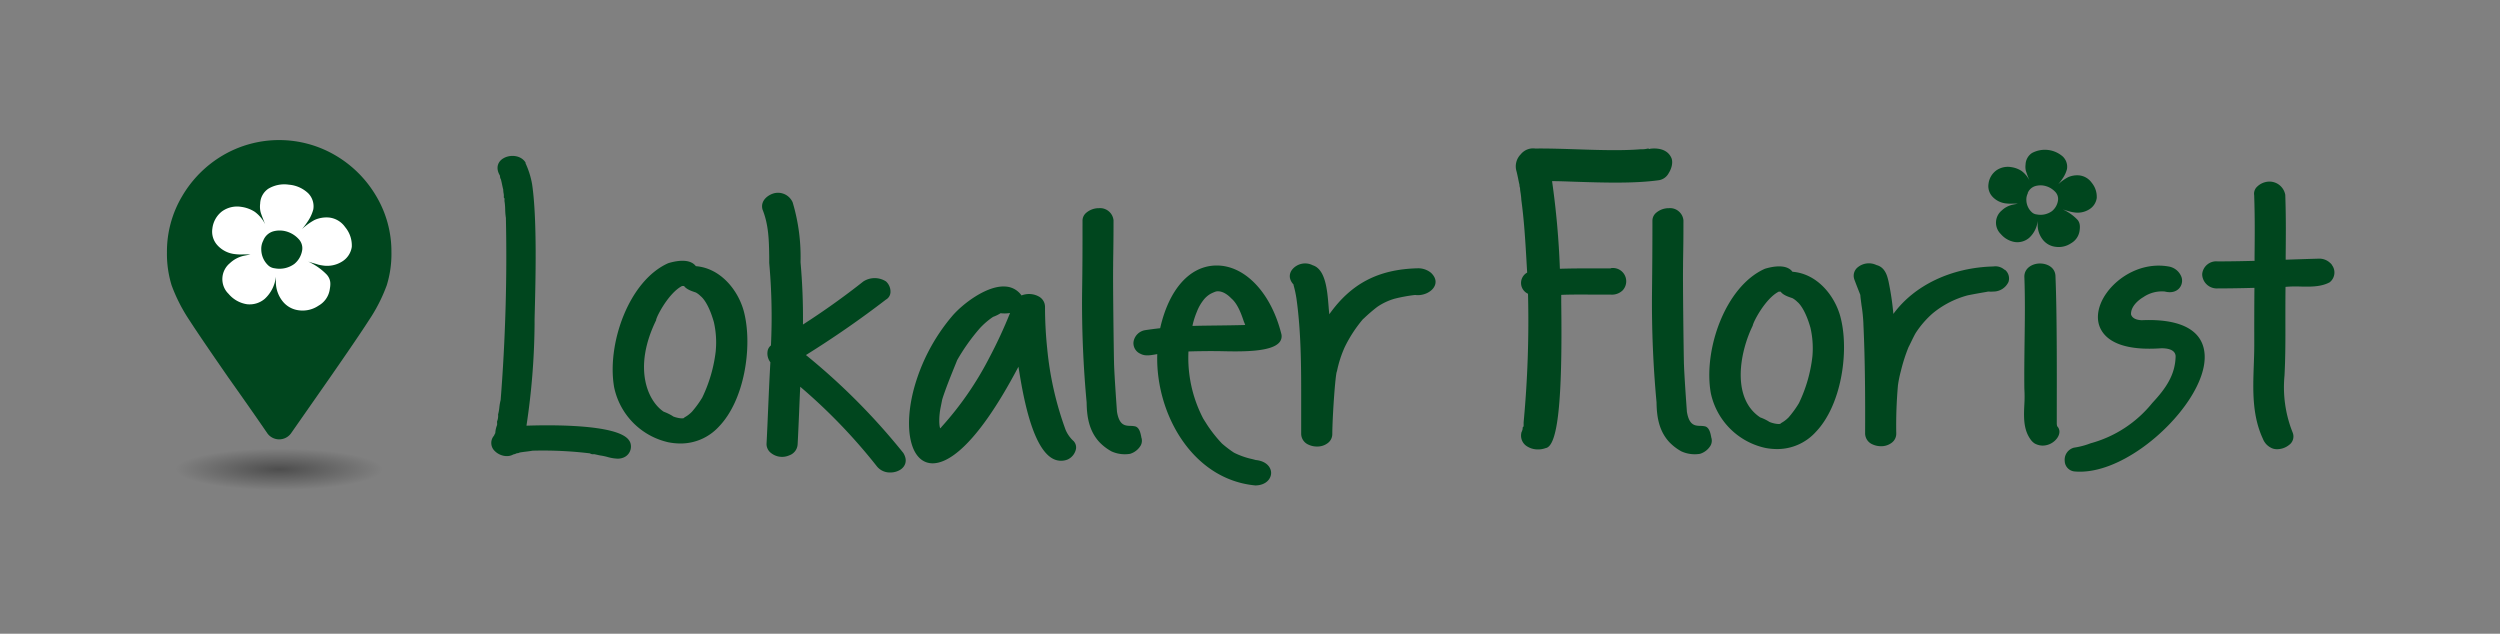<svg xmlns="http://www.w3.org/2000/svg" id="Laag_1" data-name="Laag 1" width="1232.92" height="82.69mm" viewBox="0 0 924.7 234.4"><rect x="0" y="0" width="924.7" height="234.4" fill="#808080" stroke="none"/><defs><radialGradient id="Naamloos_verloop_32" cx="103.27" cy="-941.58" r="50.97" gradientTransform="matrix(1 0 0 .2 0 361.91)" gradientUnits="userSpaceOnUse"><stop offset="0" stop-opacity=".4"></stop><stop offset=".01" stop-opacity=".39"></stop><stop offset=".75" stop-opacity="0"></stop></radialGradient><style>.cls-2{fill:#00461e}</style></defs><g id="Group_58" data-name="Group 58"><path fill="none" d="M0 0h924.7v234.4H0z"></path><path class="cls-2" d="M232.56 162.72c-4.4-5.89-29.31-5.56-37.83-5.27a263.72 263.72 0 003-37.53v-2c.36-13.74 1-36.73-.91-49.74a31.08 31.08 0 00-2.42-7.76v-.15a.46.46 0 00-.09-.27c-1.74-2.67-5.69-2.9-8.14-1.43-1.73 1-3 3.18-1.42 6.09l.1.17a1.58 1.58 0 01.1.49 2.06 2.06 0 00.32 1c.17.66.3 1.27.43 1.89s.26 1.27.44 1.94a7.66 7.66 0 00.12 1.3 4.76 4.76 0 01.09 1.39.51.51 0 00.17.45c.11.1.11.27.08.64a3.34 3.34 0 000 .47 22.16 22.16 0 01.26 3.06 22.52 22.52 0 00.26 3.13c.48 22.41-.18 45.11-1.94 67.37a19.31 19.31 0 00-.48 2.71 15.7 15.7 0 01-.46 2.6.55.55 0 000 .18 5.26 5.26 0 01-.38 2.4 3.89 3.89 0 000 .55 4.06 4.06 0 010 .72v.08a9.3 9.3 0 00-.66 3 4.39 4.39 0 00-.33.62 1.86 1.86 0 01-.4.64 4.11 4.11 0 00.55 5.38c1.62 1.65 4.61 2.55 6.87 1.24a4.09 4.09 0 001.27-.44h.06a2 2 0 001-.26c.74-.13 1.55-.24 2.32-.33s1.68-.21 2.49-.36h.27a144.7 144.7 0 0120.91 1 2 2 0 001.26.32h.43l.81.18c.51.11 1 .23 1.52.31a21.57 21.57 0 012.4.51 15.74 15.74 0 003.8.64 5.56 5.56 0 002.12-.38 4.38 4.38 0 002.55-5.63 4.11 4.11 0 00-.54-.92zm101.54 4.8a240.32 240.32 0 00-36-36.2 365.714 365.714 0 0029.6-20.51 3.29 3.29 0 001.66-2.54 5.11 5.11 0 00-1.64-4.17 7.75 7.75 0 00-8.38 0c-7.15 5.66-14.66 11-22.34 15.94.08-7.7-.22-15.47-.9-23.06a70.44 70.44 0 00-2.91-22.13 5.92 5.92 0 00-7-3.33c-2.58.77-5 3-4.14 6 2.28 5.68 2.38 11.43 2.47 17.52v2.22a223.53 223.53 0 01.64 30.51 3.29 3.29 0 00-1.26 2.23 5.34 5.34 0 001.05 4c-.34 5.8-.59 11.69-.84 17.39-.18 4.28-.36 8.57-.59 12.89a4.22 4.22 0 001.68 3.29 6.57 6.57 0 006.77.84 4.58 4.58 0 003.06-4.11c.21-3.88.38-7.83.54-11.64.13-3.21.26-6.41.42-9.61a206.79 206.79 0 0128.23 29.29 6.12 6.12 0 005.1 2.42 6.88 6.88 0 003.75-1.06c1.66-1.09 2.81-3.27 1.07-6.12zm63.09-4.29a11.89 11.89 0 01-3.05-4.25 120.21 120.21 0 01-6.81-30.14 149.9 149.9 0 01-.8-15.44 4.36 4.36 0 00-2.28-3.72 7.54 7.54 0 00-6.41-.4 7.72 7.72 0 00-6.06-3.3c-6.71-.43-15.69 6.33-19.65 11a69.87 69.87 0 00-14.23 27.34c-2.24 8.77-2.22 16.71 0 21.8 1.49 3.34 3.85 5.16 6.84 5.25h.26c4.95 0 15.42-4.83 31.71-35.74 0 .12 0 .23.05.35 1.39 8.69 4.64 29 12.41 33.54a6.49 6.49 0 005.83.4 5.54 5.54 0 002.93-3.61 3.38 3.38 0 00-.69-3zm-23.59-47.46a172.27 172.27 0 01-7.76 16.71 119.43 119.43 0 01-17.6 25.44.21.21 0 00-.09.15 3.24 3.24 0 01-.32.31l-.07.06c-.46-1.11-.5-4.48.15-7.7l.6-3c1.21-3.91 3.51-9.55 4.74-12.58.36-.88.64-1.57.77-1.92a73.28 73.28 0 018.35-11.77 27.51 27.51 0 014.94-4.26 14.53 14.53 0 002.8-1.36 12.36 12.36 0 003.49-.08zm76.15-17.56c-9.7.16-17.39 8.82-20.63 23.19-2 .22-3.8.46-5.61.73a5.2 5.2 0 00-4.25 4.35 4.27 4.27 0 002.67 4.42c1.59.86 3.55.52 5.28.22l.84-.14c-.71 21.81 12.85 46.42 36.34 48.58 3.85-.09 5.69-2.39 5.77-4.49s-1.65-4.51-5.65-4.91c0 0-.95-.26-1.47-.38a28.48 28.48 0 01-6.62-2.35 41.3 41.3 0 01-4.43-3.37 50 50 0 01-5.35-6.71c-.29-.46-1.49-2.34-1.57-2.48a48.56 48.56 0 01-5.48-24.87c2.53-.08 4.69-.12 6.79-.12 1-.05 2.66 0 4.61 0 7.67.18 19.27.47 22.3-3.33a3.48 3.48 0 00.61-3.19c-3.84-15.21-13.58-25.36-24.15-25.15zm10.81 22c-3.32.1-6.69.14-9.95.18s-6.33.07-9.51.16v-.22a29.64 29.64 0 011.61-5.05 16.5 16.5 0 012.09-3.85l.37-.49a9.12 9.12 0 012.43-2.17 13.71 13.71 0 011.9-.86s2.48-1.12 5.95 2.47c2.44 2.1 3.77 6 4.65 8.62.19.41.33.81.46 1.17zM529.41 101a7.43 7.43 0 00-5.09-1.76c-14.45.36-24.57 5.62-32.63 17-.11-.94-.2-2-.29-3.13-.46-5.71-1.09-13.52-5.86-15a6.18 6.18 0 00-7.59 1.6c-1.33 1.73-1.14 3.79.51 5.53a.34.34 0 010 .1.5.5 0 000 .12 40 40 0 011.1 5.15c1.75 12.61 1.74 25.93 1.72 38.81v11.07a4.43 4.43 0 002.74 4 7.22 7.22 0 003.11.67 6.28 6.28 0 003.94-1.24 4.15 4.15 0 001.72-3.45c.08-7.35 1.15-22 1.68-23.05a.49.49 0 00.06-.17 42.22 42.22 0 012.83-8.8 49.3 49.3 0 016.76-10.39c.12-.09.27-.23.49-.43a59.86 59.86 0 014.84-4.14 22.35 22.35 0 016.37-3 58.29 58.29 0 017.62-1.39c2.81.42 6.06-1 7.15-3.22.47-.93.94-2.8-1.22-4.9zm66.35-1.73h-6.69c-3.9 0-7.58 0-12.1.14A309.23 309.23 0 00574.08 67c2.82 0 5.83.14 9 .24 10.1.32 21.56.68 30.61-.6a5 5 0 003.55-2.64c1.19-1.89 1.58-4.06 1-5.52-1.11-2.63-3.84-3.87-7.69-3.49a.5.5 0 00-.24.09h-.39a.51.51 0 00-.46-.12 9.7 9.7 0 01-2.66.25c-6.86.57-15.63.29-24.1 0-5.38-.17-10.46-.33-14.81-.27a5.84 5.84 0 00-5.38 2.12 6.31 6.31 0 00-1.6 6.24c.24.92.42 1.79.61 2.72.15.76.31 1.53.5 2.33a3.32 3.32 0 00.21 1.17c0 .72.14 1.37.23 2 .11.79.21 1.53.25 2.42 1 7.39 1.47 14.87 1.88 22.1.09 1.59.18 3.18.28 4.78a4.39 4.39 0 00.31 7.84 403.42 403.42 0 01-1.62 47.55v1.44l-.06.13-.09.08a.52.52 0 00-.21.41 1.81 1.81 0 000 .4 7.69 7.69 0 01-.5 1.39.5.5 0 000 .13 4.65 4.65 0 001.64 4.57 7.33 7.33 0 004.57 1.47 7.84 7.84 0 002.77-.48c4.51-.7 6.29-17.34 5.79-53.9v-2.78c3-.15 7.79-.13 12.07-.1h6.22a5.71 5.71 0 004.42-1.56 4.92 4.92 0 00-4.38-8.22zm37.12 62.06c-.23-1.12-.66-3.21-2.19-3.62a8.15 8.15 0 00-1.74-.18c-2-.07-4.15-.14-5-5.23 0-.14-1-13.45-1.11-18.37s-.42-28.9-.31-35.68v-1.13c.1-6.12.15-8.92.14-15.64a4.94 4.94 0 00-1.8-3.36 4.88 4.88 0 00-3.58-1.12 7.18 7.18 0 00-4.81 1.79 3.79 3.79 0 00-1.28 2.73c0 10.8-.06 17.37-.16 27.18a397.23 397.23 0 001.68 40.1c.07 4.86.69 10.41 4.77 14.78a18.55 18.55 0 004.42 3.37 11.8 11.8 0 004.94 1.07 12.39 12.39 0 001.91-.15 6.85 6.85 0 004-3.17 3.79 3.79 0 00.17-3c.01-.11-.02-.23-.05-.37zm-210.8-.01c-.25-1.2-.67-3.2-2.19-3.61a8.15 8.15 0 00-1.74-.18c-2-.07-4.15-.14-5-5.23 0-.14-1-13.45-1.1-18.37-.1-4.67-.43-28.73-.32-35.68v-1.16c.09-6.11.14-8.9.14-15.61a5 5 0 00-5.38-4.48 7.18 7.18 0 00-4.81 1.79 3.79 3.79 0 00-1.28 2.73c0 10.45 0 16.58-.16 27.18a397.11 397.11 0 001.68 40.1c.07 4.86.7 10.41 4.77 14.78a18.55 18.55 0 004.42 3.37 11.84 11.84 0 004.94 1.07 12.61 12.61 0 001.92-.15 6.86 6.86 0 004-3.17 3.75 3.75 0 00.16-3c.01-.11-.02-.24-.05-.38zM663 100.52c-2.31-3.11-7.85-1.83-10.22-1.1-14.67 6.54-22.79 30-20 45.91a26.35 26.35 0 0020.1 20.33 23.05 23.05 0 004.45.44 19.2 19.2 0 0014.21-6.24c9.46-9.78 12.3-29.12 9.5-41.42-1.77-8.39-8.53-17.19-18.04-17.92zm-8.47 55.57a16.48 16.48 0 00-3.45-1.7c-10.74-7.1-7.58-24.13-2.82-33.85a.78.78 0 00.05-.14c.23-1.43 4.65-9.94 9.57-12.51h.76c.84 1.21 2.8 1.87 3.88 2.24a3.93 3.93 0 01.55.2 8.3 8.3 0 011.78 1.38s2.64 1.89 4.8 9.51a34 34 0 01.73 10.54 53.61 53.61 0 01-5 17.38 38.23 38.23 0 01-3.81 5.25 11.92 11.92 0 01-2.73 2.07.47.47 0 00-.19.18c-.25.4-2.39.14-4-.51l-.07-.05zM257.38 98.45c-2.32-3.11-7.86-1.83-10.22-1.1-14.67 6.54-22.79 30.05-20 45.91a26.38 26.38 0 0020.1 20.34 23.77 23.77 0 004.44.44 19.19 19.19 0 0014.2-6.24c9.46-9.78 12.31-29.12 9.52-41.43-1.79-8.37-8.56-17.18-18.04-17.92zm7.37 31.33a53.9 53.9 0 01-5 17.27 37.47 37.47 0 01-3.82 5.25 11.65 11.65 0 01-2.72 2.07.66.66 0 00-.19.18c-.25.41-2.39.14-4-.5l-.06-.06a17.29 17.29 0 00-3.46-1.7c-5.9-3.91-11.49-16.12-2.81-33.85a.33.33 0 000-.14c.24-1.43 4.66-9.94 9.58-12.51h.76c.84 1.22 2.79 1.87 3.88 2.24a5.3 5.3 0 01.55.2 8.08 8.08 0 011.7 1.32s.05 0 .08.06 2.61 1.81 4.8 9.51a33.7 33.7 0 01.71 10.55.31.31 0 000 .11zm476.74-29.94a5 5 0 00-4.17-1.28c-15.52.39-29.24 6.93-37 17.55a102.74 102.74 0 00-1.8-12.07c-.47-2-1.25-5.19-4.45-6a6.46 6.46 0 00-6.76.7 4 4 0 00-1.46 4.51c.17.55 1.33 3.5 2.26 5.87v.06c0 .48.17 1.68.42 3.66a59.53 59.53 0 01.71 7 .55.55 0 000 .18c.63 13.29.68 27.24.63 40.35a4.44 4.44 0 002.75 4 7.34 7.34 0 003.11.67 6.26 6.26 0 003.93-1.24 4.15 4.15 0 001.73-3.47 169.21 169.21 0 01.63-17.88 44.29 44.29 0 011.1-5.31 62.06 62.06 0 012.83-8.79c.11-.18.32-.6.84-1.68.64-1.31 1.51-3.12 1.92-3.7a34.67 34.67 0 016.19-7.1 34.24 34.24 0 0113-6.65c3.14-.62 5.39-1 6.61-1.21l.88-.17a14.83 14.83 0 002 0 6.16 6.16 0 005.51-3.56 4.14 4.14 0 00-1.37-4.54zm19.27 57.02v-4.08c0-9.84.14-36-.48-50.48 0-3.33-3-4.84-5.75-4.84s-5.75 1.66-5.76 4.84c.3 8.06.19 16.25.08 24.17-.07 5.68-.15 11.55-.08 17.38a47.37 47.37 0 010 5.71c-.21 4.46-.43 9.08 2.19 12.83a5.7 5.7 0 001.59 1.62 6.25 6.25 0 003 .81 6.71 6.71 0 005.32-2.73c1.15-1.59 1.17-3.32 0-4.47a7.84 7.84 0 00-.11-.76zm31.46-38.42c-3.76-.11-4-2.2-4-2.25-.06-3.68 4.41-6.2 4.5-6.25a12.15 12.15 0 018-2.11c2.91.74 4.51-.35 5.21-1.07a4.25 4.25 0 001-4.17 6.12 6.12 0 00-4.68-4c-9.83-1.77-18.67 3.63-23.06 9.77-3.39 4.74-4.16 9.85-2 13.67 2 3.6 7.35 7.71 21.55 6.83 0 0 3.48-.35 5.14 1.1a2.47 2.47 0 01.84 1.86c-.16 6.81-3.55 11.79-8.61 17.21a44.21 44.21 0 01-22.82 14.93 28.69 28.69 0 01-6.15 1.62 4.62 4.62 0 00-3.44 4.95 4 4 0 003.62 3.85c.68.06 1.36.09 2 .09 14.45 0 32-13.58 40.61-26.94 5.62-8.73 7-16.45 4-21.73s-10.43-7.86-21.71-7.36zm70.28-20.53a4.83 4.83 0 00-.74-.76 5.8 5.8 0 00-4.08-1.48 2103 2103 0 00-12.25.39v-1.3c.07-8.22.13-14.16-.15-22.68a5.94 5.94 0 00-5.73-4.91 6.6 6.6 0 00-4.86 2.06 3.52 3.52 0 00-.91 3c.27 8.36.22 14.26.14 22.42v1.83c-5.12.14-9.47.2-13.59.21a5.23 5.23 0 00-5.78 4.61v.43a5.41 5.41 0 005.75 4.95c4.07 0 8.52-.07 13.57-.21-.07 7-.07 13.86-.06 21.1 0 2.51-.09 5.08-.18 7.57-.32 9.13-.65 18.57 3.4 27.22a6.11 6.11 0 002.66 3.09 4.67 4.67 0 002.59.7 7.1 7.1 0 004.39-1.56 3.85 3.85 0 001.32-4.65 45.19 45.19 0 01-3-21c.37-6.88.35-13.87.33-20.64 0-4 0-8.12.05-12.19a43.46 43.46 0 015.53-.12c3.72.08 7.58.15 10.78-1.56a4.6 4.6 0 00.83-6.43z"></path><path id="Path_98" data-name="Path 98" class="cls-2" d="M742 75.24a13.25 13.25 0 001.67.1c1.65-.06 2.69 0 2.69 0l-1.64.32a8.56 8.56 0 00-4.32 2.2 5.85 5.85 0 00-.32 8.73 8.62 8.62 0 005.23 2.94 6.72 6.72 0 005.21-1.53 9.85 9.85 0 003.17-6.28v1.73a8.82 8.82 0 001.84 5.12 7 7 0 004.73 2.71A8.15 8.15 0 00766 90a6.32 6.32 0 003.15-4.38c.27-1.52.32-3.19-.79-4.4a17.54 17.54 0 00-5.45-3.79c.34.14 2.6.8 3 .89a9.12 9.12 0 001.16.22 8.1 8.1 0 005.63-1.06 5.88 5.88 0 002.84-4.23 8.13 8.13 0 00-1.86-5.66 6.5 6.5 0 00-4.55-2.71 8.25 8.25 0 00-4.26.7 17.86 17.86 0 00-3.58 2.58 21.15 21.15 0 001.88-2.52 10.78 10.78 0 001.37-3.12 5.24 5.24 0 00-1.54-4.61 10.06 10.06 0 00-11.46-1.28 5.32 5.32 0 00-2.32 4.22 6.65 6.65 0 00.09 2.27c.4 1.24.85 2.45 1.36 3.64a9.87 9.87 0 00-3-3.57 9.46 9.46 0 00-3.85-1.39 7.44 7.44 0 00-5.52 1.3 7.19 7.19 0 00-2.79 4.9 5.72 5.72 0 001.49 4.78 7.94 7.94 0 005 2.46zm8-3.8a4.34 4.34 0 013-2.66 7 7 0 013.86.1 7.56 7.56 0 013.25 2 3.77 3.77 0 011.1 3.29 6.28 6.28 0 01-2.21 3.91 7.24 7.24 0 01-5.67 1.23 3.07 3.07 0 01-1.88-.89 5.94 5.94 0 01-1.36-1.91 6.31 6.31 0 01-.58-2.5 5.06 5.06 0 01.57-2.57z"></path><ellipse cx="103.27" cy="173.59" rx="50.97" ry="9.22" fill="url(#Naamloos_verloop_32)"></ellipse><g id="Component_2_13" data-name="Component 2 13"><path id="Path_76" data-name="Path 76" class="cls-2" d="M98.94 160.35a5.41 5.41 0 008.65 0l14.49-20.75q10.81-15.57 14.27-21a60.29 60.29 0 006.7-13.08 39.23 39.23 0 001.73-12.22 40 40 0 00-5.62-20.75A42.25 42.25 0 00124 57.43a41.13 41.13 0 00-41.51 0 42.33 42.33 0 00-15.12 15.14 40.05 40.05 0 00-5.62 20.75 39.52 39.52 0 001.73 12.22 61.19 61.19 0 006.7 13.08q3.46 5.4 14.27 21 8.88 12.52 14.49 20.73z"></path><path id="Path_75" data-name="Path 75" d="M127.66 84a8.38 8.38 0 00-5.86-3.53 10.73 10.73 0 00-5.48.91 22.47 22.47 0 00-4.62 3.36 29.81 29.81 0 002.42-3.28 14.41 14.41 0 001.76-4 6.85 6.85 0 00-1.88-5.97 11.73 11.73 0 00-7.16-3.18 11.47 11.47 0 00-7.61 1.51 6.89 6.89 0 00-3 5.48 8.8 8.8 0 00.11 2.94c.21 1 1.75 4.72 1.75 4.72a12.78 12.78 0 00-3.88-4.63 12.26 12.26 0 00-5-1.82 9.55 9.55 0 00-7.12 1.69 9.39 9.39 0 00-3.54 6.34 7.47 7.47 0 001.91 6.22A10.2 10.2 0 0087 94a17.12 17.12 0 002.15.13c2.13-.08 3.47 0 3.47 0l-2.11.41A11 11 0 0085 97.37a7.63 7.63 0 00-1 10.74c.18.2.36.4.55.59a11.09 11.09 0 006.74 3.82 8.62 8.62 0 006.65-2 13 13 0 004.1-8.16v2.25a11.47 11.47 0 002.36 6.65 9 9 0 006.09 3.51 10.49 10.49 0 007.36-1.73 8.27 8.27 0 004.07-5.69c.35-2 .63-3.76-1-5.71a22.55 22.55 0 00-7-4.92c.44.19 3.36 1 3.8 1.16a12.64 12.64 0 001.49.29 10.38 10.38 0 007.24-1.38 7.63 7.63 0 003.67-5.49 10.59 10.59 0 00-2.46-7.3zm-15.91 8.63a8.15 8.15 0 01-2.89 5 9.37 9.37 0 01-7.29 1.6 4.1 4.1 0 01-2.44-1.15 8.05 8.05 0 01-1.76-2.49 8.28 8.28 0 01-.73-3.25 6.59 6.59 0 01.73-3.34 5.64 5.64 0 013.79-3.45 9.07 9.07 0 015 .13 9.75 9.75 0 014.19 2.62 4.94 4.94 0 011.42 4.27z" fill="#fff"></path></g></g></svg>